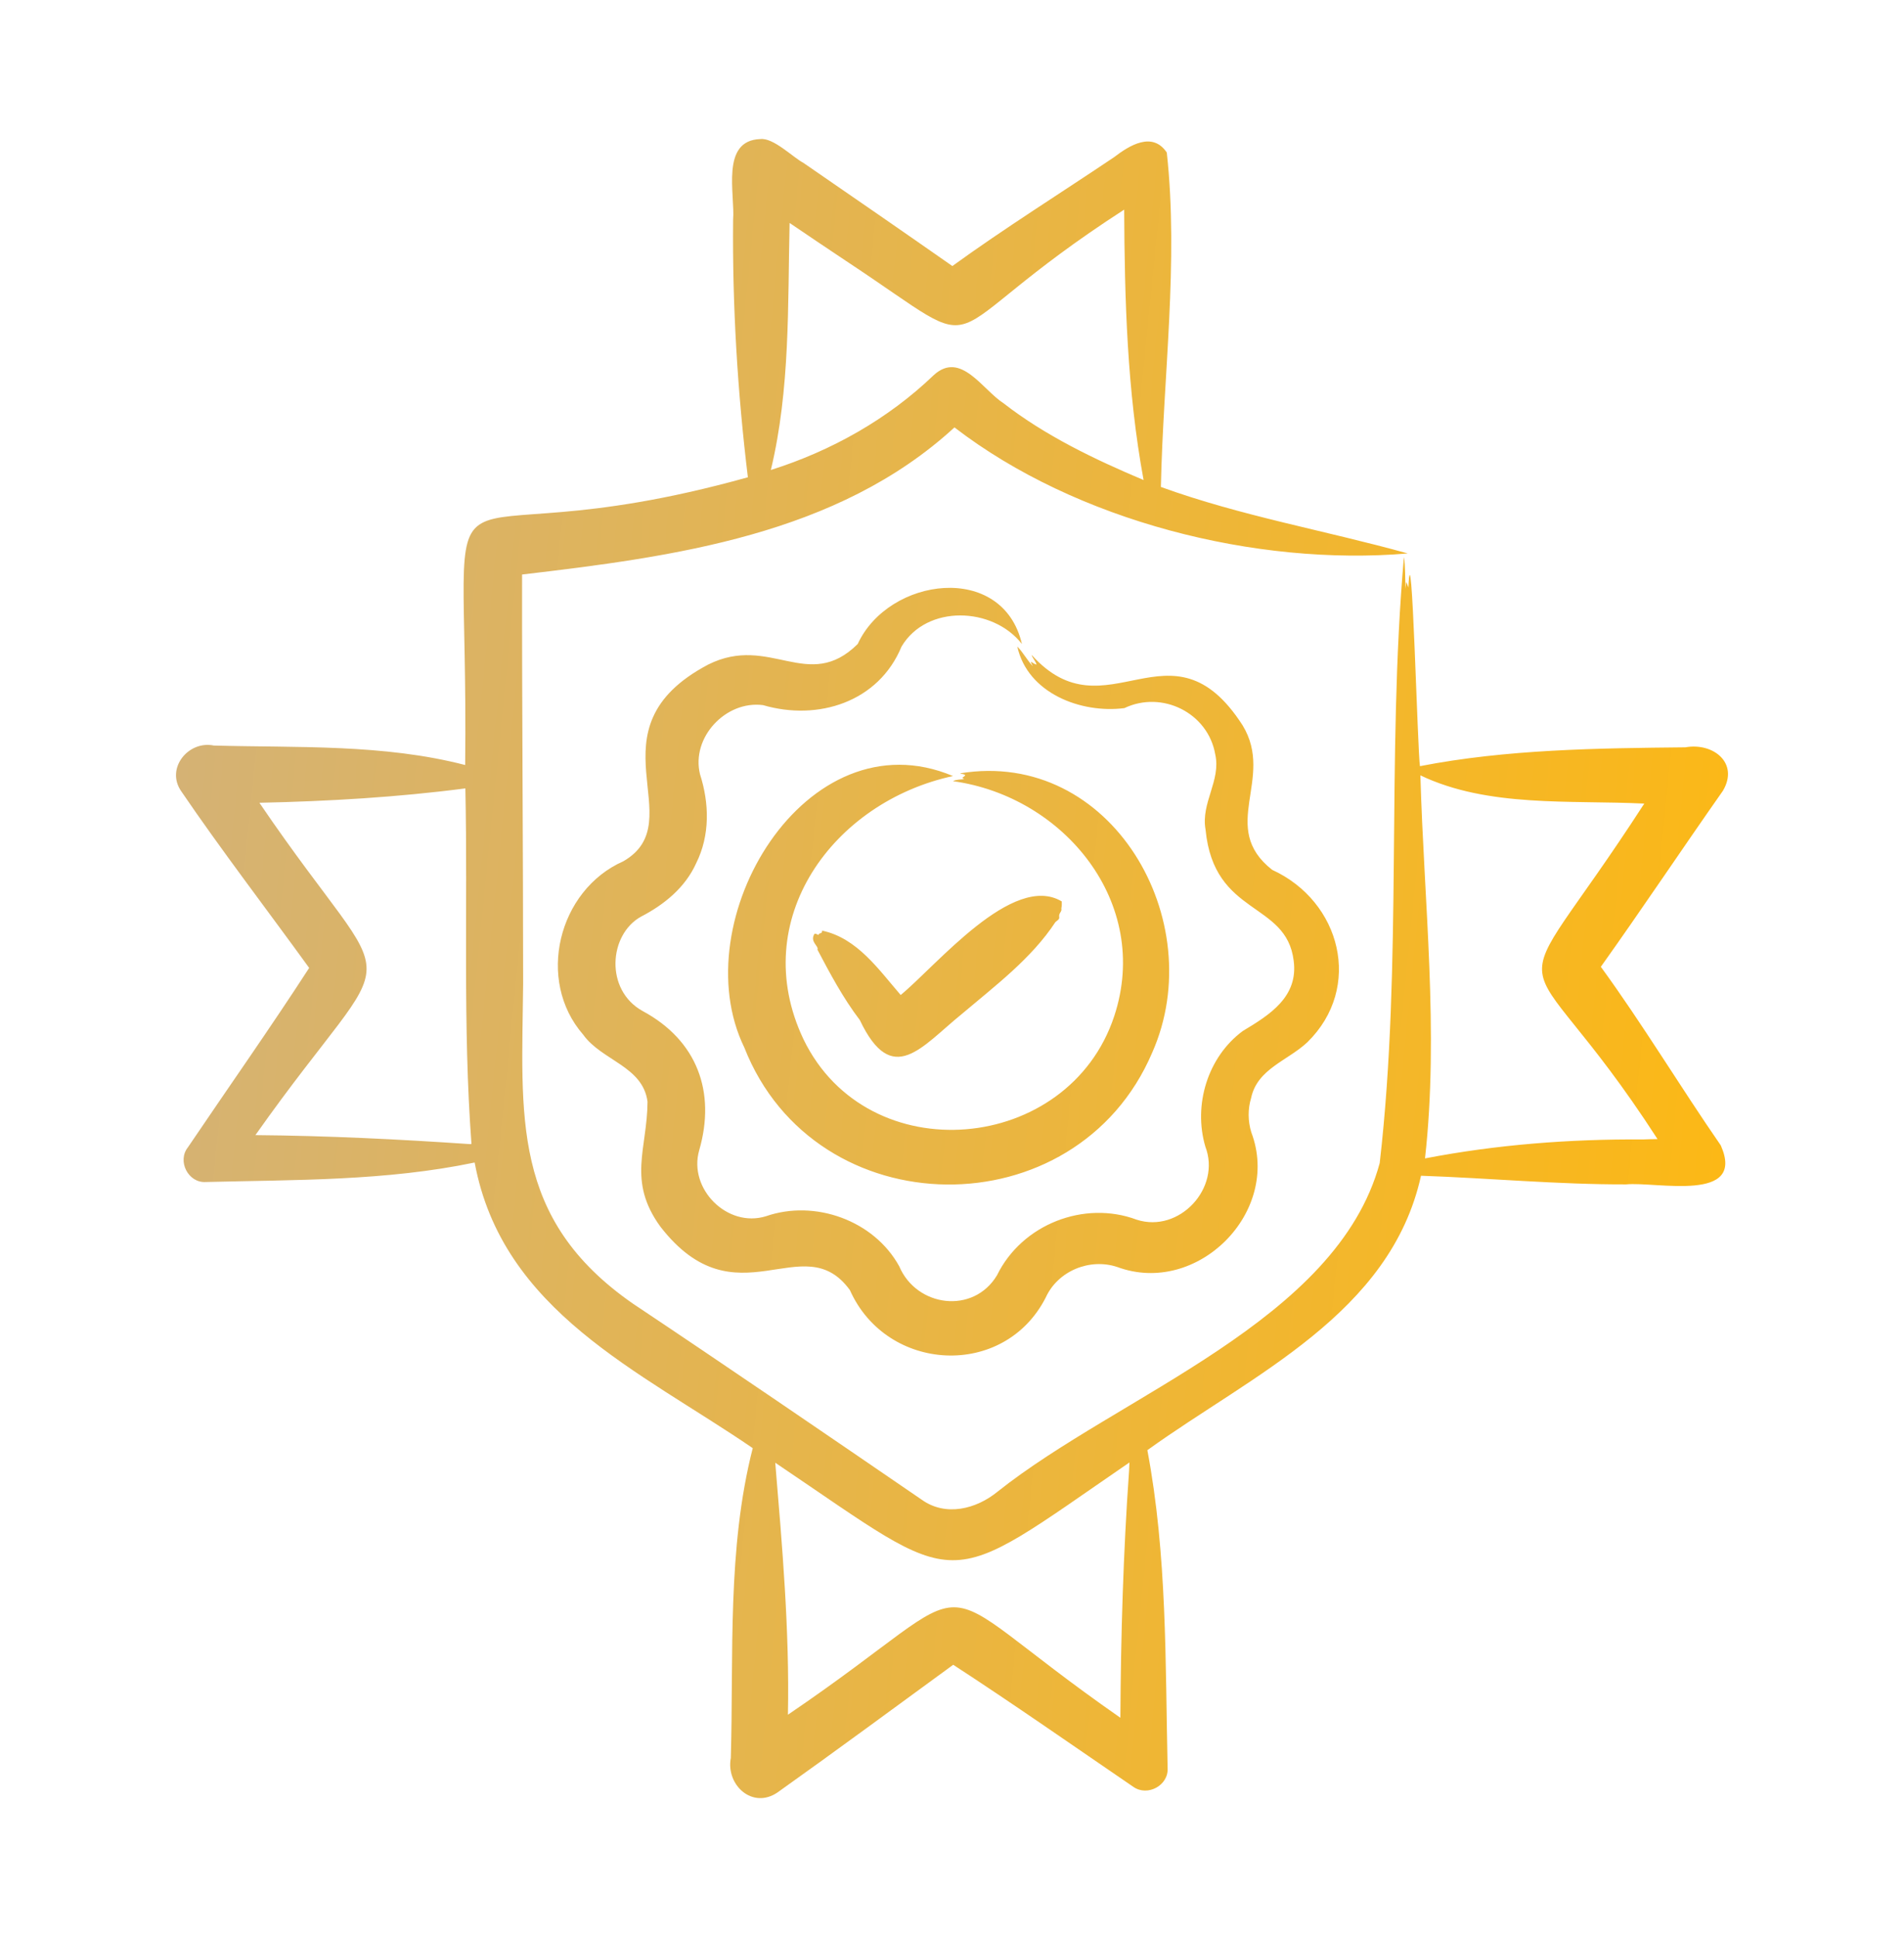 <svg width="58" height="59" viewBox="0 0 58 59" fill="none" xmlns="http://www.w3.org/2000/svg">
<path fill-rule="evenodd" clip-rule="evenodd" d="M32.344 27.456C32.34 27.566 32.353 27.541 32.331 27.668C32.357 27.779 32.241 27.802 32.267 27.941C32.273 28.007 32.196 28.043 32.151 28.084C31.42 29.196 30.32 30.02 29.306 30.879C28.073 31.876 27.18 33.15 26.192 31.069C25.675 30.391 25.268 29.621 24.901 28.925C24.954 28.816 24.657 28.688 24.811 28.442C24.869 28.43 24.881 28.463 24.933 28.477C24.946 28.4 25.055 28.454 25.042 28.345C26.111 28.571 26.761 29.526 27.437 30.306C28.529 29.409 30.854 26.565 32.344 27.456ZM29.03 23.637C24.551 21.753 20.798 28.052 22.673 31.905C24.837 37.406 32.787 37.481 35.099 32.06C36.878 28.044 33.853 22.8 29.248 23.554C29.294 23.584 29.371 23.568 29.403 23.613C29.364 23.676 29.255 23.689 29.377 23.729C29.261 23.748 29.133 23.737 29.03 23.793C32.406 24.258 35.081 27.494 33.943 30.947C32.556 35.152 26.436 35.702 24.477 31.657C22.748 28.018 25.377 24.426 29.03 23.637ZM38.111 33.446C38.297 32.554 39.228 32.306 39.825 31.745C41.527 30.078 40.847 27.451 38.753 26.494C37.103 25.197 38.843 23.724 37.854 22.095C35.666 18.686 33.701 22.48 31.426 19.947C31.451 20.046 31.561 20.155 31.573 20.243C31.451 20.215 31.329 20.046 31.464 20.292C31.291 20.115 31.162 19.863 30.989 19.693C31.304 21.116 32.928 21.738 34.251 21.568C35.401 21.019 36.801 21.715 37.019 22.977C37.199 23.779 36.576 24.452 36.724 25.27C36.981 27.92 39.183 27.437 39.408 29.259C39.556 30.362 38.676 30.912 37.86 31.401C36.788 32.192 36.345 33.653 36.717 34.922C37.205 36.189 35.921 37.566 34.63 37.151C33.025 36.549 31.13 37.292 30.372 38.841C29.653 40.042 27.919 39.813 27.392 38.568C26.622 37.17 24.824 36.528 23.334 37.044C22.159 37.409 20.964 36.212 21.298 35.04C21.814 33.261 21.238 31.689 19.577 30.795C18.419 30.156 18.544 28.464 19.526 27.92C20.232 27.555 20.874 27.033 21.208 26.29C21.632 25.439 21.607 24.464 21.324 23.583C21.048 22.463 22.107 21.329 23.244 21.477C24.914 21.966 26.763 21.388 27.463 19.693C28.227 18.406 30.244 18.479 31.13 19.615C30.548 17.107 27.068 17.574 26.128 19.615C24.618 21.109 23.456 19.302 21.574 20.241C17.842 22.211 21.128 25.003 18.986 26.234C17.002 27.111 16.321 29.86 17.766 31.515C18.331 32.306 19.583 32.473 19.725 33.555C19.719 34.985 19.1 35.963 20.117 37.362C22.428 40.342 24.464 37.328 25.89 39.295C27.014 41.814 30.591 42.005 31.856 39.519C32.225 38.709 33.194 38.312 34.033 38.59C36.467 39.492 39.042 36.922 38.117 34.487C38.014 34.151 38.008 33.781 38.111 33.446ZM50.043 34.706C47.827 34.691 45.593 34.862 43.409 35.283C43.839 31.427 43.377 27.48 43.268 23.616C45.329 24.601 47.834 24.366 50.088 24.476C45.622 31.382 46.139 27.956 50.492 34.695C50.345 34.697 50.191 34.699 50.043 34.706ZM34.393 44.812C34.219 47.267 34.142 49.825 34.129 52.32C27.697 47.842 30.447 47.857 24.002 52.227C24.053 49.661 23.828 47.092 23.616 44.552C29.454 48.485 28.581 48.54 34.405 44.544L34.393 44.812ZM14.318 34.848C12.168 34.701 9.954 34.591 7.78 34.574C12.292 28.184 12.257 30.86 7.902 24.451C9.995 24.407 12.116 24.282 14.176 24.013C14.253 27.636 14.093 31.223 14.362 34.844C14.35 34.845 14.33 34.846 14.318 34.848ZM25.768 7.945C30.492 11.061 28.024 10.403 34.245 6.385C34.258 9.135 34.335 11.906 34.836 14.621C33.339 13.99 31.837 13.268 30.572 12.284C29.929 11.874 29.268 10.675 28.446 11.424C27.052 12.763 25.331 13.731 23.482 14.315C24.073 11.85 23.995 9.307 24.053 6.791C24.278 6.948 25.511 7.774 25.768 7.945ZM52.419 34.887C51.192 33.114 50.036 31.191 48.765 29.447C49.991 27.728 51.263 25.823 52.483 24.087C52.984 23.241 52.188 22.61 51.34 22.762C48.654 22.789 45.885 22.823 43.255 23.336C43.184 22.971 43.005 15.81 42.902 17.894C42.818 17.667 42.844 17.687 42.818 17.93C42.799 17.621 42.812 17.249 42.767 16.964C42.228 23.093 42.731 29.322 42.029 35.425C40.72 40.243 34.101 42.478 30.386 45.435C29.737 45.965 28.805 46.203 28.073 45.675C25.331 43.797 22.05 41.554 19.282 39.708C15.544 37.114 15.897 33.991 15.936 29.958C15.936 25.925 15.898 21.528 15.904 17.499C20.515 16.956 25.505 16.298 29.075 13.018C32.787 15.874 38.252 17.251 42.883 16.857C40.384 16.16 37.822 15.723 35.363 14.832C35.432 11.487 35.908 7.969 35.543 4.646C35.106 3.995 34.406 4.427 33.937 4.788C32.33 5.869 30.582 6.964 29.011 8.103C27.548 7.08 25.947 5.974 24.471 4.959C24.156 4.795 23.559 4.187 23.161 4.236C21.941 4.275 22.396 5.917 22.332 6.696C22.307 9.315 22.467 11.953 22.782 14.537C12.513 17.403 14.292 12.482 14.17 23.301C11.678 22.656 9.071 22.778 6.515 22.708C5.738 22.546 5.038 23.404 5.52 24.099C6.73 25.878 8.155 27.736 9.418 29.481C8.255 31.279 6.926 33.166 5.725 34.944C5.391 35.362 5.732 36.038 6.271 36.002C9.007 35.934 11.768 35.971 14.459 35.408C15.3 39.946 19.5 41.76 22.93 44.108C22.146 47.18 22.352 50.398 22.262 53.544C22.108 54.369 22.923 55.117 23.687 54.593C25.448 53.341 27.3 51.974 29.037 50.706C30.824 51.867 32.762 53.221 34.528 54.427C34.958 54.726 35.6 54.381 35.568 53.852C35.497 50.621 35.555 47.363 34.951 44.17C38.143 41.87 42.356 40.023 43.287 35.811C45.351 35.882 47.449 36.08 49.536 36.074C50.46 35.985 53.196 36.646 52.419 34.887Z" fill="url(#paint0_linear_4001_810)"/>
<defs>
<linearGradient id="paint0_linear_4001_810" x1="5.361" y1="4.233" x2="56.565" y2="9.363" gradientUnits="userSpaceOnUse">
<stop stop-color="#D3B278"/>
<stop offset="1" stop-color="#FDB813"/>
</linearGradient>
</defs>
</svg>
